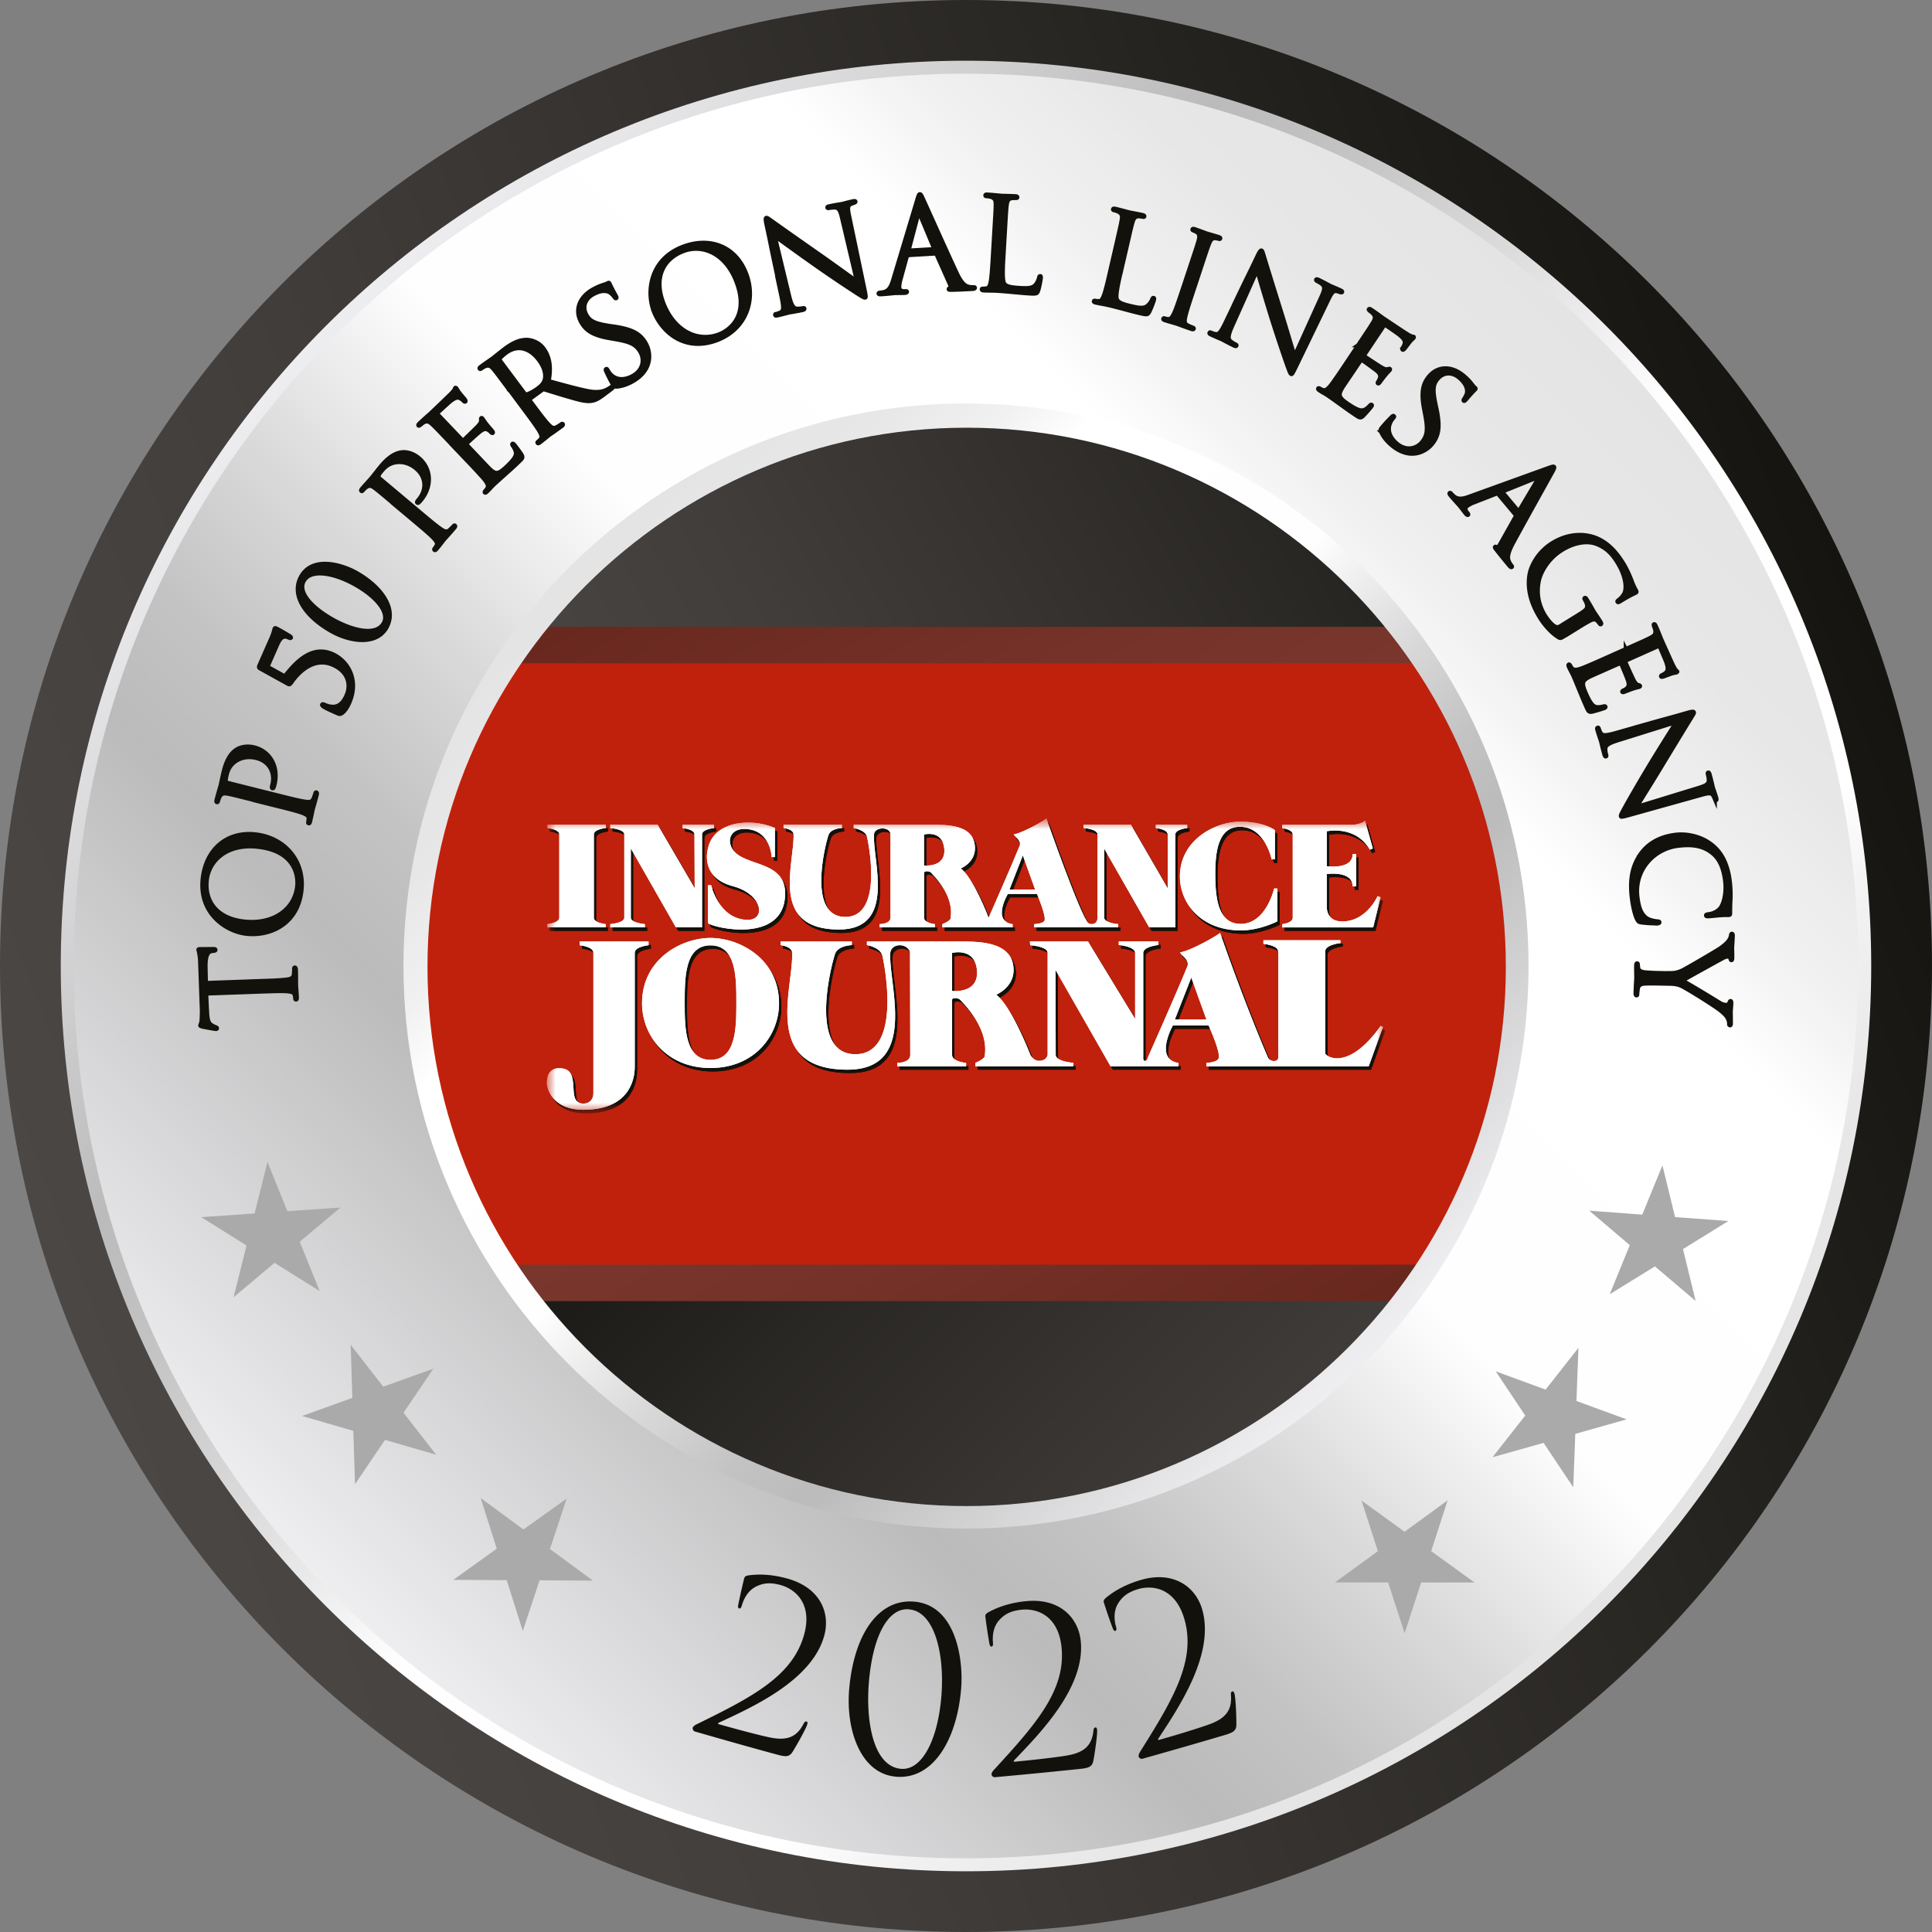 <svg width="120" height="120" fill="none" xmlns="http://www.w3.org/2000/svg" viewBox="0 0 120 120"><rect x="0" y="0" width="120" height="120" fill="#808080" stroke="none"/><g clip-path="url(#a)"><path d="M120 60c0 33.137-26.863 60-60 60S0 93.137 0 60 26.863 0 60 0s60 26.863 60 60Z" fill="url(#b)"/><path d="M102.343 60c0 23.386-18.957 42.343-42.343 42.343-23.386 0-42.343-18.957-42.343-42.343 0-23.386 18.957-42.343 42.343-42.343 23.386 0 42.343 18.957 42.343 42.343Z" fill="url(#c)"/><path d="M60 3.771C28.947 3.771 3.775 28.947 3.775 60S28.947 116.229 60 116.229 116.225 91.056 116.225 60 91.053 3.771 60 3.771Zm-.75 102.114c-25.177 0-45.584-20.41-45.584-45.587 0-25.176 20.407-45.583 45.583-45.583s45.583 20.41 45.583 45.583-20.407 45.587-45.583 45.587Z" fill="url(#d)"/><path opacity=".6" d="M95.078 78.549h-70.16V98.76h70.16V78.549Z" fill="url(#e)"/><path d="M95.078 80.815h-70.16v20.211h70.16V80.815Z" fill="url(#f)"/><path opacity=".6" d="M95.078 20.99h-70.16V41.2h70.16V20.99Z" fill="url(#g)"/><path d="M95.078 18.723h-70.16v20.212h70.16V18.723Z" fill="url(#h)"/><path d="M59.304 15.627c-24.7 0-44.719 20.023-44.719 44.72 0 24.695 20.02 44.722 44.719 44.722 24.7 0 44.719-20.023 44.719-44.723S84 15.627 59.304 15.627Zm.737 77.918c-18.466 0-33.49-15.024-33.49-33.49s15.024-33.49 33.49-33.49 33.49 15.024 33.49 33.49-15.024 33.49-33.49 33.49Z" fill="url(#i)"/><path d="M60 4.577C29.438 4.577 4.577 29.441 4.577 60S29.441 115.423 60 115.423 115.423 90.563 115.423 60c0-30.562-24.86-55.423-55.423-55.423Zm0 90.364C40.704 94.94 25.06 79.296 25.06 60c0-19.296 15.644-34.94 34.94-34.94S94.94 40.703 94.94 60 79.297 94.94 60 94.94Z" fill="url(#j)"/><path d="m19.851 80.187-2.8-1.752-2.541 2.136.802-3.212-2.811-1.759 3.312-.23.802-3.202 1.234 3.058 3.295-.223-2.527 2.123 1.238 3.061h-.004ZM27.09 90.353l-3.176-.919-1.862 2.75-.106-3.312-3.185-.922 3.123-1.125-.102-3.298 2.023 2.602 3.11-1.114-1.852 2.732 2.026 2.606ZM36.82 98.174l-3.306-.02-1.042 3.15-1.001-3.158-3.316-.02 2.699-1.934-.998-3.147 2.654 1.954 2.688-1.92-1.04 3.134 2.661 1.957v.004ZM89.91 93.199l-1.017 3.144 2.688 1.947h-3.312l-1.026 3.155-1.025-3.158h-3.301l2.664-1.94-1.015-3.145 2.674 1.937 2.67-1.944v.004ZM98.04 83.715l-.124 3.302 3.117 1.142-3.189.901-.126 3.316-1.845-2.757-3.175.895 2.037-2.592-1.835-2.746 3.1 1.135 2.04-2.596ZM103.258 72.387l.785 3.21 3.309.243-2.818 1.742.785 3.223-2.53-2.147-2.808 1.732 1.248-3.052-2.517-2.14 3.291.244 1.252-3.055h.003Z" fill="#AAA"/><path d="M43.166 107.547a.204.204 0 0 1-.137-.24c.03-.106.198-.192.332-.253 3.35-1.646 5.866-2.942 6.583-5.52.535-1.92-.545-2.829-1.444-3.08-.644-.177-1.09-.143-1.58.11-.408.22-.7.645-.847 1.17-.034.12-.096.188-.165.171-.054-.014-.078-.079-.058-.206.02-.123.264-1.258.377-1.673.024-.079.048-.116.189-.164.559-.09 1.406-.117 2.496.188 2.03.563 2.678 2.133 2.28 3.556-.772 2.78-4.47 4.429-6.532 5.389-.082.035-.065.083 0 .103l.981.271c.23.065 1.817.49 2.314.573 1.008.178 1.55-.107 1.944-.851.069-.14.124-.181.203-.161.068.017.058.103.034.185-.072.254-.641 1.269-.902 1.687-.209.333-.425.329-.987.175-2.784-.758-4.55-1.279-5.088-1.43h.007ZM55.65 110.352c-2.209-.185-3.114-2.918-2.908-5.403.28-3.364 1.772-5.658 4.035-5.469 2.599.216 3.072 3.586 2.921 5.407-.267 3.195-1.745 5.66-4.049 5.468v-.003Zm.808-10.395c-1.32-.11-2.252 1.7-2.489 4.522-.202 2.431.264 5.239 1.999 5.386 1.279.106 2.27-1.742 2.5-4.478.219-2.64-.412-5.293-2.01-5.427v-.003ZM61.8 110.386a.199.199 0 0 1-.213-.175c-.01-.109.113-.25.216-.356 2.524-2.75 4.4-4.869 4.132-7.533-.199-1.981-1.536-2.437-2.465-2.341-.666.068-1.067.26-1.43.675-.302.353-.418.854-.364 1.395.014.124-.02.213-.089.22-.055.007-.103-.045-.13-.168a30.715 30.715 0 0 1-.254-1.697c-.007-.083 0-.127.117-.223.49-.288 1.269-.617 2.393-.73 2.095-.213 3.268 1.014 3.415 2.485.288 2.87-2.558 5.75-4.132 7.392-.065.062-.03.103.038.093l1.012-.103c.236-.024 1.872-.202 2.365-.309 1.001-.198 1.406-.661 1.502-1.494.014-.155.048-.216.13-.223.069-.007.093.075.1.157.027.264-.137 1.416-.23 1.9-.072.384-.274.463-.857.521-2.87.302-4.704.459-5.256.514ZM70.968 109.238a.203.203 0 0 1-.243-.134c-.031-.106.068-.267.147-.391 1.982-3.161 3.439-5.592 2.688-8.16-.559-1.913-1.954-2.115-2.85-1.855-.64.189-1 .453-1.281.926-.234.401-.258.915-.103 1.44.034.12.017.213-.048.233-.055.014-.11-.027-.158-.144a32.847 32.847 0 0 1-.559-1.622c-.024-.078-.02-.123.076-.24.428-.37 1.134-.84 2.218-1.155 2.02-.59 3.398.405 3.812 1.82.81 2.771-1.467 6.121-2.715 8.023-.051.072-.014.107.055.086l.977-.284c.226-.066 1.803-.542 2.27-.734.95-.377 1.261-.905 1.203-1.745-.017-.155.007-.22.09-.244.068-.02.102.059.126.137.076.254.124 1.416.12 1.91 0 .394-.185.504-.747.669-2.767.819-4.54 1.309-5.078 1.464Z" fill="#13110C"/><path d="M16.121 60.936c.758-.027 1.378-.051 1.708-.1.226-.03.397-.085.421-.322.01-.11.02-.284.017-.356 0-.048.021-.065.045-.065.041 0 .065.037.069.123.017.432.01.93.01.97 0 .041.044.535.051.772 0 .086-.01.127-.058.127-.024 0-.048-.014-.048-.062a.951.951 0 0 0-.041-.237c-.038-.157-.213-.188-.442-.212-.333-.028-.954-.004-1.711.02l-3.333.12c.02.388.034.779.058 1.166.024.487.09.675.282.795.137.083.192.103.25.124.065.02.079.044.082.075 0 .024-.02.041-.068.041-.08 0-.762-.13-.827-.143-.048-.014-.15-.042-.15-.072 0-.055.075-.138.082-.35.017-.23.02-.528.017-.624l-.106-2.956a3.397 3.397 0 0 0-.059-.559c-.02-.116-.044-.188-.048-.219 0-.041.045-.041.093-.041.236-.007.782-.004.867-.007.072 0 .103.02.103.051 0 .042-.02.055-.13.069-.031 0-.055.01-.086.01-.236.031-.411.227-.398.984.004.333.018.662.021.995l3.333-.12-.004.003ZM15.326 58.005c-1.272-.134-2.97-1.252-2.74-3.415.185-1.766 1.44-2.966 3.268-2.77 1.755.184 3.075 1.577 2.876 3.47-.226 2.149-1.992 2.865-3.404 2.715Zm.668-5.41c-1.882-.2-3.014.84-3.147 2.077-.137 1.31.62 2.383 2.338 2.565 1.827.191 3.12-.782 3.271-2.191.075-.707-.178-2.208-2.462-2.448v-.004ZM15.802 49.7c-1.193-.298-1.409-.353-1.656-.397-.264-.051-.4-.02-.518.22a1.48 1.48 0 0 0-.089.253c-.006.03-.03.058-.061.051-.045-.01-.052-.054-.031-.137.086-.343.223-.798.24-.857.041-.168.13-.617.22-.97.24-.957.647-1.22.791-1.313.202-.127.6-.257 1.097-.13.995.25 1.53 1.227 1.259 2.314-.01.038-.031.123-.048.157-.01.038-.038.08-.076.073-.061-.014-.058-.062-.017-.223.185-.741-.175-1.45-.977-1.653-.192-.048-.71-.154-1.224.148-.514.301-.6.774-.645.953-.03.13-.051.264-.037.339.003.052.055.079.13.1l3.144.788c.734.185 1.34.336 1.67.377.226.035.408.028.497-.192.041-.103.1-.267.116-.336.01-.044.038-.055.062-.048.038.01.052.055.031.137-.106.422-.25.899-.257.936-.007.024-.103.511-.161.74-.02.087-.045.12-.093.107-.024-.007-.041-.027-.03-.072.016-.068.023-.164.027-.236.006-.162-.151-.24-.367-.33-.312-.12-.916-.27-1.65-.452l-1.347-.336v-.01ZM16.618 41.414l1.067.59c.702-.889 1.686-1.948 2.969-1.379.932.412 1.68 1.588 1.035 3.045-.096.216-.243.47-.422.607-.12.092-.192.078-.264.048-.246-.11-.682-.292-.898-.429-.065-.045-.113-.093-.1-.123.021-.045.062-.042.148-.004.772.34 1.135-.051 1.368-.58.268-.606.158-1.446-.84-1.888-1.162-.515-2.115.418-2.561 1.059-.093.13-.137.171-.213.13l-1.765-.977c-.069-.038-.069-.1-.035-.178l.748-1.697c.089-.203.13-.34.154-.432.031-.09.034-.14.045-.161.013-.028.037-.045.096-.018.065.028.373.192.867.494.034.024.065.065.055.093-.014.027-.062.024-.113 0-.274-.12-.49-.14-.74.432l-.6 1.364v.004ZM24 38.993c-.627 1.087-2.242.888-3.466.182-1.653-.953-2.465-2.27-1.824-3.384.737-1.276 2.575-.706 3.47-.189 1.57.909 2.475 2.256 1.82 3.391Zm-5.122-2.921c-.374.648.325 1.563 1.71 2.366 1.194.689 2.743 1.128 3.237.277.364-.627-.343-1.58-1.687-2.358-1.296-.751-2.808-1.067-3.26-.282v-.003ZM24.59 31.402c-.943-.792-1.111-.932-1.314-1.083-.215-.161-.353-.192-.562-.031a1.689 1.689 0 0 0-.192.192c-.02.024-.051.038-.075.017-.038-.03-.024-.072.03-.137.23-.27.553-.617.59-.665.113-.134.388-.497.621-.775.634-.754 1.114-.813 1.286-.833.24-.028.651.034 1.045.363.786.659.837 1.773.117 2.63a.932.932 0 0 1-.113.12c-.024.03-.069.055-.1.03-.048-.04-.024-.081.083-.208.493-.587.48-1.379-.155-1.913-.15-.127-.569-.45-1.165-.402-.593.045-.881.436-.998.573a.957.957 0 0 0-.182.291c-.017.048.014.093.076.144l2.482 2.085c.58.487 1.056.888 1.334 1.07.192.13.353.205.531.044a4.43 4.43 0 0 0 .254-.25c.03-.038.058-.034.075-.017.031.024.024.072-.034.137-.278.333-.617.696-.641.727-.014.017-.316.415-.47.593-.055.065-.093.086-.13.055-.017-.014-.028-.041.003-.079.045-.055.096-.137.127-.202.079-.14-.03-.281-.185-.453-.23-.243-.706-.644-1.286-1.131l-1.063-.892h.01ZM28.025 27.573c-.85-.892-1.001-1.05-1.186-1.221-.196-.182-.33-.23-.556-.093-.051.028-.123.096-.181.141-.045.03-.086.058-.107.038-.034-.035-.013-.072.048-.134.13-.123.285-.27.662-.597a146.22 146.22 0 0 0 1.303-1.251c.12-.127.213-.237.23-.285.017-.051.024-.065.04-.082.018-.017.045 0 .073.031.038.041.068.14.209.312.075.093.175.206.305.363.048.062.069.12.048.141-.034.034-.072.014-.116-.03a.797.797 0 0 0-.21-.162c-.164-.093-.339-.034-.613.182-.107.082-.738.668-.8.727-.023.02-.016.051.021.089l1.502 1.577c.038.041.062.051.09.024.075-.072.774-.74.898-.878.143-.158.202-.247.192-.37-.004-.062-.01-.1.013-.124.017-.017.038-.017.072.018.035.034.096.157.26.363.152.192.278.326.347.411.048.062.065.103.041.124-.034.034-.082-.007-.127-.052a.688.688 0 0 0-.175-.137c-.106-.065-.25-.079-.476.096-.172.13-.748.659-.844.751-.027.028-.023.055 0 .079l.48.504c.186.195.81.86.93.977.233.223.387.316.586.237.134-.052.302-.189.521-.401.172-.165.353-.35.466-.542.127-.23.076-.412-.113-.7-.048-.072-.058-.106-.03-.133.034-.035.078.013.116.051.044.045.367.477.453.624.102.185.054.23-.169.442-.421.405-.62.573-.85.779-.233.212-.507.452-.73.661-.137.13-.254.285-.408.422-.062.058-.103.076-.134.041-.017-.017 0-.055.031-.092.052-.062.086-.093.113-.144.093-.144.09-.295-.305-.734a47.1 47.1 0 0 0-.963-1.032l-.957-1.005v-.006ZM31.677 24.281c-.738-.987-.868-1.162-1.032-1.358-.172-.205-.299-.267-.542-.157-.058.024-.172.1-.23.14-.024.02-.058.024-.079 0-.027-.037-.007-.075.065-.127.285-.212.696-.49.727-.514.069-.051.535-.428.73-.576.398-.298.85-.576 1.365-.586.244-.004.751.1 1.077.535.35.466.504 1.083.325 2.03 1.015.277 1.866.517 2.524.637.61.106.932-.027 1.11-.12.134-.072.224-.137.261-.164.031-.024.072-.024.086-.004.027.038 0 .079-.113.165l-.45.336c-.352.264-.534.35-.764.384-.38.058-.833-.086-1.546-.292-.525-.15-1.138-.35-1.389-.421-.044-.007-.072-.004-.11.024l-.785.569c-.03.024-.03.051-.006.082l.113.15c.452.608.826 1.108 1.056 1.348.157.168.298.281.507.165a2.8 2.8 0 0 0 .302-.189c.038-.027.065-.017.079 0 .024.031.007.076-.062.127-.346.26-.761.538-.792.562-.007.004-.39.323-.58.463-.068.052-.11.062-.137.024-.013-.02-.017-.048.021-.075.058-.041.123-.113.171-.168.107-.12.035-.281-.075-.484-.168-.288-.538-.788-.99-1.395l-.83-1.114-.007.003Zm.915.172c.024.03.055.048.1.04.137-.013.459-.184.74-.394.15-.113.315-.264.384-.473.106-.315.017-.781-.343-1.261-.59-.789-1.361-.954-2.036-.45a2.37 2.37 0 0 0-.395.354.098.098 0 0 0 .007.113l1.543 2.067v.004ZM38.277 24.014c-.124.007-.144-.017-.25-.203-.196-.342-.323-.634-.378-.747-.034-.079-.041-.12-.007-.14.041-.025.059-.007.093.047.034.062.089.158.164.244.391.449.954.384 1.413.123.658-.373.713-1.028.463-1.467-.268-.473-.624-.634-1.488-.789l-.453-.079c-1.066-.185-1.47-.517-1.735-.984-.414-.733-.15-1.546.72-2.04.268-.15.484-.236.676-.294.147-.048.206-.072.26-.103.055-.031.076-.024.096.01.021.034.12.278.384.744.062.11.076.165.042.185-.042.024-.069-.007-.107-.058a1.351 1.351 0 0 0-.284-.292c-.086-.051-.432-.236-1.063.124-.473.267-.676.775-.391 1.275.223.391.542.539 1.491.68l.278.04c1.173.179 1.605.494 1.917 1.043.16.28.346.864.061 1.47-.178.374-.5.666-.87.878-.323.182-.666.316-1.026.336l-.006-.003ZM40.615 19.361c-.473-1.186-.278-3.209 1.742-4.015 1.649-.658 3.291-.11 3.973 1.598.655 1.639.038 3.456-1.728 4.162-2.005.8-3.463-.425-3.99-1.745h.003Zm5.095-1.93c-.703-1.759-2.147-2.277-3.305-1.814-1.224.487-1.818 1.66-1.176 3.264.682 1.708 2.142 2.397 3.462 1.869.659-.264 1.869-1.187 1.019-3.32ZM48.291 17.215c-.593-2.784-.363-1.786-.689-3.281-.065-.302-.058-.391 0-.405.062-.014.23.13.323.189.144.106 1.556 1.104 3.017 2.125.936.655 1.978 1.42 2.28 1.619l-.92-3.902c-.112-.5-.205-.658-.455-.669-.144 0-.271.018-.34.031-.085.017-.113 0-.12-.03-.01-.049.052-.07.141-.086.346-.076.723-.13.806-.148.085-.017.336-.096.651-.16.086-.018.14-.021.151.023.007.031-.02.052-.072.072-.058.02-.106.038-.195.072-.206.093-.237.22-.124.751l.943 4.509c.11.507.1.552.048.562-.062.014-.171-.052-.669-.374a85.989 85.989 0 0 1-2.458-1.663c-1.1-.775-2.177-1.56-2.486-1.786l.885 3.675c.15.628.27.813.49.83.155.007.326-.02.395-.034.037-.007.065 0 .072.034.01.045-.035.072-.127.093-.44.092-.755.137-.823.15-.069.014-.388.107-.734.182-.079.017-.127.017-.137-.034-.007-.03.014-.051.051-.058a1.18 1.18 0 0 0 .306-.113c.181-.096.171-.326.024-1.029l-.244-1.142.01-.003ZM56.407 15.85c-.038 0-.062.028-.076.069l-.39 1.42c-.059.202-.09.39-.08.534.011.158.165.22.299.213.024 0 .048 0 .072-.004.079-.003.103.01.106.041 0 .048-.068.069-.137.072-.188.01-.504.007-.593.01-.09.004-.518.056-.888.076-.103.007-.15-.007-.154-.055 0-.03.037-.048.106-.055a.964.964 0 0 0 .189-.027c.36-.069.5-.377.617-.778l1.501-4.992c.08-.264.107-.316.155-.316s.082.035.188.275c.137.291 1.56 3.47 2.109 4.638.322.683.559.796.727.834.12.03.246.034.308.03.048 0 .086 0 .09.042 0 .048-.07.068-.155.072-.117.006-.693.04-1.238.054-.15 0-.236.007-.24-.04 0-.032.021-.049.052-.059.044-.017.089-.093.034-.216l-.843-1.893c-.017-.03-.035-.044-.072-.044l-1.694.1h.007Zm1.574-.377c.037 0 .037-.027.027-.058l-.87-2.081c-.049-.117-.087-.113-.117.007l-.57 2.163c-.013.041 0 .055.028.055l1.502-.086ZM62.335 15.833c-.069 1.159-.065 1.663.068 1.814.12.134.32.199.933.236.418.024.764.038.967-.178.11-.12.199-.312.233-.46.01-.061.03-.099.075-.099.038 0 .045.035.041.12-.006.086-.089.556-.164.782-.065.178-.093.21-.508.185-.675-.041-1.343-.127-2.108-.171-.243-.014-.48-.004-.772-.02-.085-.004-.123-.025-.123-.073 0-.024.017-.048.065-.044.072.003.165-.007.237-.018.157-.02.209-.192.253-.418.059-.329.097-.95.141-1.707l.082-1.385c.072-1.228.086-1.447.086-1.701 0-.267-.055-.398-.312-.47a1.319 1.319 0 0 0-.267-.037c-.031 0-.062-.021-.062-.052 0-.048.044-.062.13-.055.353.02.85.072.888.076.041 0 .617.013.85.027.086.004.124.024.124.072 0 .031-.034.045-.065.045-.055 0-.165 0-.26.007-.23.027-.302.157-.333.432-.031.25-.045.47-.117 1.7l-.082 1.402v-.01ZM69.63 16.83c-.26 1.129-.342 1.63-.236 1.8.096.152.281.251.881.388.408.093.748.165.984-.017.127-.1.25-.274.305-.415.021-.058.045-.096.093-.082.038.01.038.041.02.127a4.92 4.92 0 0 1-.29.74c-.097.165-.124.189-.532.096-.662-.15-1.303-.35-2.047-.52-.237-.056-.473-.086-.758-.152-.085-.02-.12-.044-.11-.089.007-.024.028-.04.073-.03.068.017.164.02.236.023.161.004.237-.154.319-.37.113-.315.254-.922.422-1.66l.312-1.35c.274-1.2.325-1.413.366-1.663.045-.264.01-.401-.23-.514a1.185 1.185 0 0 0-.256-.083c-.031-.006-.059-.03-.052-.061.01-.045.052-.052.137-.035.347.08.823.213.864.223.038.01.604.113.837.168.086.02.12.045.11.09-.007.03-.041.037-.072.03a1.464 1.464 0 0 0-.257-.034c-.234-.014-.323.103-.402.37-.072.244-.12.456-.397 1.656l-.316 1.368-.003-.003ZM73.927 16.546c.387-1.169.456-1.378.521-1.621.069-.261.038-.412-.117-.504a.975.975 0 0 0-.222-.107c-.031-.01-.055-.034-.045-.065.014-.044.058-.048.14-.02.247.082.714.26.748.27.038.014.518.148.74.22.083.027.117.055.1.1-.01.03-.045.034-.076.023-.05-.017-.099-.024-.195-.04-.216-.032-.315.078-.418.335-.093.233-.165.446-.549 1.612l-.435 1.316c-.237.72-.432 1.31-.5 1.639-.049.226-.059.405.157.507.1.052.25.117.298.13.069.021.082.052.076.076-.014.038-.052.052-.134.024-.412-.137-.885-.319-.922-.329-.038-.014-.518-.147-.74-.22-.083-.027-.117-.054-.1-.099.006-.02.03-.041.096-.017.044.014.13.034.202.041.161.02.26-.137.363-.346.141-.302.336-.895.576-1.612l.436-1.316v.003ZM76.656 18.898c1.23-2.568.802-1.635 1.457-3.017.134-.278.192-.346.25-.319.059.028.103.24.141.347.048.171.559 1.824 1.09 3.52.343 1.091.7 2.332.816 2.675l1.653-3.648c.216-.466.24-.645.048-.81a1.73 1.73 0 0 0-.288-.18c-.079-.039-.09-.07-.076-.097.021-.041.083-.024.168.017.32.155.652.34.73.377.08.038.323.13.614.268.08.038.124.068.103.11-.013.027-.048.027-.103.013a5.411 5.411 0 0 0-.198-.061c-.22-.052-.32.03-.556.52L80.5 22.76c-.226.47-.257.497-.305.473-.058-.027-.103-.147-.301-.703a99.153 99.153 0 0 1-.933-2.815 189.086 189.086 0 0 1-.878-2.931l-1.54 3.449c-.263.59-.284.81-.116.957.117.099.271.181.336.212.035.017.052.041.038.069-.02.04-.069.037-.154-.004-.405-.195-.68-.353-.744-.384-.065-.03-.374-.154-.693-.305-.072-.034-.11-.062-.086-.113.014-.027.042-.03.08-.014.058.028.188.083.311.096.203.035.336-.154.645-.802l.504-1.053-.007.007ZM84.35 21.442c.685-1.021.805-1.207.936-1.426.137-.233.154-.37-.031-.562-.038-.045-.124-.1-.178-.148-.042-.037-.076-.068-.059-.096.028-.037.069-.03.14.017.152.1.33.22.728.515.044.03 1.35.905 1.505.997.147.09.274.155.329.162.055.006.069.01.09.02.02.014.01.045-.015.076-.03.044-.123.099-.257.274-.072.092-.16.212-.291.377-.052.062-.1.093-.127.075-.038-.027-.03-.068.003-.12a.807.807 0 0 0 .114-.236c.054-.182-.038-.34-.309-.559-.103-.09-.813-.573-.885-.62-.027-.018-.051-.007-.082.037l-1.21 1.81c-.031.045-.038.069-.004.093.086.058.892.597 1.053.686.185.106.285.144.401.11.058-.018.096-.031.124-.014.02.013.023.034 0 .075-.028.038-.134.13-.299.333-.154.188-.257.34-.325.428-.052.062-.086.086-.114.069-.04-.028-.01-.082.024-.137a.614.614 0 0 0 .096-.203c.042-.116.024-.26-.195-.445a23.768 23.768 0 0 0-.915-.662c-.031-.02-.059-.01-.076.014l-.387.576c-.148.223-.665.977-.751 1.12-.168.279-.223.45-.103.625.082.12.247.254.504.422.195.13.418.27.63.336.254.075.42-.014.66-.261.06-.062.092-.082.123-.058.04.027.003.079-.028.123a8.276 8.276 0 0 1-.51.58c-.162.14-.213.102-.467-.066-.487-.325-.693-.483-.943-.661-.257-.182-.548-.398-.806-.57-.157-.106-.332-.185-.497-.305-.072-.048-.096-.082-.068-.123.013-.02.055-.01.1.01.068.038.109.065.164.083.16.058.305.024.648-.46.178-.25.408-.58.798-1.166l.772-1.152-.01.007ZM85.77 26.815c-.049-.113-.035-.144.102-.305.254-.302.48-.525.57-.614.06-.062.099-.082.13-.055.037.031.027.055-.014.103-.045.055-.117.14-.168.24-.285.525-.028 1.029.377 1.368.58.487 1.214.309 1.54-.079.349-.418.376-.806.219-1.67l-.086-.452c-.199-1.063-.03-1.56.315-1.972.542-.648 1.396-.682 2.164-.037.236.199.39.37.51.531.097.12.138.168.186.21.048.04.051.061.024.092-.024.03-.216.209-.563.62-.082.096-.13.13-.157.103-.034-.03-.017-.065.017-.12.055-.079.158-.27.175-.367.02-.096.068-.486-.487-.953-.418-.35-.96-.363-1.33.08-.288.342-.316.692-.114 1.635l.059.274c.24 1.159.096 1.676-.309 2.16-.209.247-.689.627-1.354.572-.411-.037-.799-.236-1.125-.51-.284-.237-.528-.515-.672-.844l-.01-.01ZM93.055 30.682c-.024-.03-.058-.034-.1-.02l-1.374.535a1.75 1.75 0 0 0-.477.253c-.12.103-.079.26.007.364l.044.055c.052.061.055.089.031.11-.038.03-.092-.014-.14-.07-.12-.143-.306-.4-.364-.469-.055-.065-.353-.384-.59-.669-.065-.078-.085-.123-.047-.154.024-.02.061 0 .106.055.034.041.086.093.133.134.271.247.6.178.995.03l4.903-1.772c.26-.093.315-.1.346-.065.03.038.02.086-.106.315-.155.285-1.855 3.323-2.465 4.46-.357.67-.306.927-.237 1.084.045.117.12.22.161.268.031.038.052.072.02.096-.037.03-.092-.014-.15-.08a38.99 38.99 0 0 1-.782-.96c-.089-.12-.147-.184-.11-.215.024-.02.052-.014.08.007.04.027.126.017.191-.1l1.015-1.806c.014-.031.017-.055-.01-.086l-1.087-1.3h.007Zm1.241 1.04c.024.03.044.013.062-.011l1.152-1.94c.065-.107.04-.138-.076-.09l-2.077.837c-.042.014-.042.034-.028.055l.967 1.155v-.007ZM97.241 39.463c-.302.188-.319.188-.415.137-.493-.288-.943-.847-1.183-1.234-.315-.511-.84-1.502-.651-2.65.103-.628.58-1.465 1.416-1.982 1.073-.665 2.153-.61 2.9-.247.751.37 1.207 1.005 1.53 1.522.26.422.469.953.521 1.097.055.161.171.412.271.583.034.072.017.103-.011.117-.092.058-.312.127-.98.541-.106.066-.151.076-.178.028-.021-.034.013-.065.072-.11.089-.065.257-.216.356-.415.151-.325.103-1.045-.432-1.913-.26-.421-.614-.898-1.33-1.159-.549-.198-1.33-.096-2.116.391-.946.587-1.333 1.485-1.416 1.862-.188.85-.01 1.584.37 2.201.151.24.405.566.614.675.1.059.203.059.32-.01l1.138-.706c.541-.336.596-.415.503-.73a1.423 1.423 0 0 0-.12-.24c-.017-.028-.02-.062.007-.08.041-.023.076 0 .12.076.189.302.429.737.45.772.02.034.301.442.425.644.044.076.051.117.013.14-.027.018-.058 0-.072-.027-.027-.048-.061-.082-.123-.154-.144-.161-.291-.144-.535-.01-.223.12-.425.243-.706.418l-.751.466-.007-.003ZM100.978 40.31c1.125-.5 1.327-.59 1.55-.71.24-.123.329-.233.271-.494-.007-.058-.052-.15-.072-.22-.014-.054-.028-.099 0-.112.044-.02.075.01.11.089.075.164.161.36.342.823.024.051.662 1.484.744 1.645.079.155.151.278.192.312.042.035.055.045.066.066.01.02-.018.04-.052.058-.051.024-.158.017-.363.092-.11.042-.251.096-.446.165-.075.024-.137.027-.147 0-.021-.045.01-.072.068-.1a.858.858 0 0 0 .223-.14c.144-.123.147-.309.034-.638-.041-.13-.384-.915-.418-.997-.014-.028-.041-.035-.093-.01l-1.988.887c-.052.024-.069.038-.052.076.042.092.439.98.525 1.138.103.189.165.27.285.305.058.017.096.024.109.055.011.02 0 .041-.041.062-.044.02-.182.037-.428.123-.234.079-.398.151-.504.189-.076.024-.117.027-.131 0-.02-.045.035-.076.093-.103a.641.641 0 0 0 .188-.12c.096-.076.158-.21.069-.48-.065-.206-.37-.922-.425-1.046-.017-.034-.045-.041-.072-.027l-.634.28c-.244.11-1.084.477-1.231.55-.288.147-.429.26-.419.473.004.144.076.346.203.627.096.216.209.45.353.62.175.2.36.21.696.13.085-.02.12-.02.137.018.02.045-.038.069-.09.093a9.241 9.241 0 0 1-.74.219c-.209.034-.236-.024-.36-.305-.236-.532-.329-.778-.449-1.06-.12-.291-.254-.63-.38-.908-.08-.172-.182-.333-.261-.525-.034-.079-.038-.12.007-.14.02-.01.051.02.079.058.037.069.058.113.096.154.103.134.246.185.792-.04.284-.117.654-.275 1.296-.563l1.268-.566v-.003ZM101.585 45.175c2.74-.775 1.756-.48 3.226-.905.295-.083.384-.086.405-.024.017.061-.113.236-.168.336-.096.15-.998 1.625-1.92 3.15-.593.981-1.282 2.068-1.464 2.383l3.83-1.175c.49-.148.644-.247.637-.501a1.464 1.464 0 0 0-.054-.336c-.024-.082-.007-.113.024-.12.044-.014.072.045.096.137.096.343.178.713.198.796.024.082.117.325.206.637.024.083.031.137-.014.151-.03.01-.054-.017-.075-.069a3.447 3.447 0 0 0-.086-.188c-.106-.199-.233-.22-.757-.072l-4.437 1.238c-.501.14-.542.137-.559.085-.017-.061.041-.175.329-.692.052-.106.857-1.512 1.495-2.561a155.48 155.48 0 0 1 1.618-2.596l-3.606 1.128c-.618.192-.792.323-.796.545 0 .155.041.323.062.391.01.038 0 .065-.028.072-.044.014-.072-.027-.099-.12-.123-.432-.185-.744-.206-.809-.02-.069-.133-.38-.23-.723-.02-.076-.027-.124.028-.137.03-.01.051.01.062.047.017.062.065.196.133.299.107.175.336.15 1.029-.045l1.121-.319v-.003ZM101.887 53.057c.593-.84 1.464-1.128 2.208-1.214.524-.061 1.464.014 2.239.631.524.415.973 1.087 1.114 2.294.038.312.062.754.038 1.145-.021.305-.017.549-.021.844 0 .054-.031.075-.079.078-.061.007-.157-.006-.442.01-.261.014-.693.066-.809.07-.12.006-.168-.004-.172-.052-.006-.055.048-.069.158-.082.305-.035.614-.2.761-.422.203-.302.347-.93.268-1.618-.12-1.043-.484-1.492-.779-1.735-.613-.508-1.326-.563-2.125-.47-1.495.171-2.736 1.481-2.541 3.158.069.586.192 1.042.549 1.316.192.144.548.206.692.213.089.007.12.017.127.065.004.038-.048.062-.11.069a8.055 8.055 0 0 1-1.021-.059c-.155-.03-.172-.044-.251-.178-.161-.298-.284-.888-.342-1.389-.138-1.176.061-1.998.548-2.68l-.01.006ZM103.656 60.439c.425.01.6-.065.833-.165.127-.051 1.886-1.073 2.301-1.34.295-.192.497-.384.593-.525a.774.774 0 0 0 .134-.336c0-.038.017-.079.058-.079.031 0 .055.035.055.103 0 .151-.041.74-.041.778 0 .055.017.357.006.662 0 .086-.027.103-.058.103-.031 0-.038-.048-.068-.12-.031-.065-.076-.103-.141-.106a.688.688 0 0 0-.312.096c-.23.12-2.29 1.261-2.52 1.398.329.158 2.033 1.194 2.29 1.358.165.107.299.14.401.144.11 0 .199-.027.223-.12.024-.072.041-.116.083-.116.03 0 .044.048.044.127-.003.205-.034.456-.034.52 0 .049.01.618.007.765 0 .055-.017.103-.052.103-.041 0-.061-.041-.061-.103a.782.782 0 0 0-.103-.363c-.093-.161-.185-.247-.395-.425-.308-.268-2.139-1.41-2.475-1.56-.281-.124-.525-.13-.785-.134l-.679-.014c-.127 0-.456-.01-.789.007-.229.01-.404.079-.438.316-.018.11-.038.284-.038.353 0 .048-.024.061-.048.061-.041 0-.062-.04-.062-.126.01-.432.045-.93.045-.97 0-.042-.014-.536-.007-.772 0-.086.017-.127.065-.124.024 0 .048.018.045.066 0 .072.013.164.027.236.027.158.199.233.429.254.329.03.661.038.788.041l.679.014v-.007Z" fill="#13110C" stroke="#13110C" stroke-width=".25" stroke-miterlimit="10"/><mask id="k" style="mask-type:luminance" maskUnits="userSpaceOnUse" x="33" y="50" width="54" height="20"><path d="M86.43 50.527H33.57v18.936h52.86V50.527Z" fill="#fff"/></mask><g mask="url(#k)"><mask id="l" style="mask-type:luminance" maskUnits="userSpaceOnUse" x="33" y="50" width="54" height="20"><path d="M86.43 50.527H33.57v18.936h52.86V50.527Z" fill="#fff"/></mask><g mask="url(#l)"><path d="M79.485 57.435v-2.033h-.203s-.486 2.198-2.077 2.198c-1.348 0-1.56-1.454-1.578-2.935-.017-1.532.169-3.096 1.533-3.096 1.56 0 1.968 2.023 1.968 2.023h.202v-1.81s-.634-.532-2.166-.532c-1.533 0-3.734 1.132-3.734 3.401 0 1.67 1.306 3.354 3.788 3.354 1.19 0 2.27-.566 2.27-.566M34.145 57.816h3.62v-.202s-.736-.069-.736-.401v-5.164c0-.336.737-.401.737-.401v-.202h-3.62v.202s.736.069.736.401v5.164c0 .339-.737.4-.737.4v.203ZM38.05 57.816h2.147v-.202s-.871-.069-.871-.401v-4.3l2.8 4.903h1.623v-5.767c0-.332.737-.401.737-.401v-.202h-1.944v.202s.737.069.737.401l.014 3.34-2.301-3.943H38.05v.202s.871.065.871.401v5.164c0 .336-.87.4-.87.4v.203ZM85.433 57.816l.463-1.865-.185-.079s-.682 1.577-2.198 1.577c-1.063 0-.96-.98-.96-.98v-1.965s1.608-.233 1.608.768h.213v-2.013h-.213c0 .995-1.608.758-1.608.758v-2.17s1.776-.401 2.678 1.148l.182-.082-.487-1.721c-.281.257-.833.257-.833.257h-4.307v.202s.652.072.652.402v5.163c0 .333-.652.401-.652.401v.202h5.65l-.003-.003Z" fill="#13110C"/><path d="M49.433 52.039c-.01-.33-.62-.394-.62-.394v-.203h3.62v.203s-.692.02-.833.442c-.254.764-1.282 5.081 1.042 5.081 2.486 0 1.358-4.958 1.358-4.958-.082-.449-.83-.565-.83-.565v-.203h4.749c1.049 0 2.695-.03 2.78 1.375.059.964-.88 1.34-.88 1.34.784.584 1.73 3.062 1.73 3.062s1.451-3.288 1.91-4.426c.158-.332-.168-.5-.35-.747.628-.117 1.993-.926 2.027-.991 0 0 2.112 6.027 2.595 6.49.066.062.165.069.22.069.384 0 .363-.408.363-.408v-5.16c0-.34-.87-.401-.87-.401v-.203h2.941l2.287 3.947v-3.34c0-.332-.737-.401-.737-.401v-.202h1.947v.202s-.737.072-.737.401v5.767h-1.622l-2.8-4.9v4.3c.02.336.87.398.87.398v.202h-5.215v-.202s.573-.02.645-.223c.103-.316-.473-1.653-.473-1.653h-1.807s-1.015 1.694.295 1.88v.198h-4.361v-.202s.51-.2.51-.36c0-.161.316-1.283-1.224-2.846-.078-.082-.39-.127-.428.014v2.79c0 .337.672.402.672.402v.202h-3.422v-.202s.669 0 .672-.401v-5.164c0-.507-.998-.504-1.028.004-.093 1.584 1.43 5.897-2.174 5.897-4.351 0-2.76-4.097-2.818-5.911m15.003 3.428-.765-2.122-.83 2.122h1.595Zm-5.643-2.53c-.1-1.2-1.262-.888-1.262-.888v1.924s1.361.16 1.262-1.036Z" fill="#13110C"/><path d="M48.915 55.8c.066-2.366-2.99-1.622-3.404-3.137-.127-.47.161-1.039 1.066-.946 1.468.154 1.498 1.738 1.498 1.738h.203v-1.81c-1.577-.672-3.844-.378-4.16 1.296 0 0-.537 1.758 1.523 2.314 1.903.487 2.14 2.184.847 2.098-1.725-.113-2.17-2.153-2.17-2.153h-.203v2.349c.312.308 4.711 1.313 4.797-1.749M34.892 66.562c-.908 0-.768 1.032-.768 1.032s.158 1.553 2.267 1.553c2.691 0 3.181-1.697 3.181-2.667v-7.083c0-.391.858-.47.858-.47v-.233h-4.283v.233s.858.079.858.47v8.718c0 .395-.244.648-.614.648-1.214 0 .024-2.197-1.502-2.197" fill="#13110C"/><path d="M44.277 58.474c-1.797 0-4.255 1.296-4.255 4.06 0 1.988 1.508 4.018 4.255 4.018 2.746 0 4.254-2.03 4.254-4.018 0-2.764-2.458-4.06-4.254-4.06Zm0 7.57c-1.581 0-1.605-1.943-1.605-3.534 0-1.591.003-3.576 1.605-3.576 1.6 0 1.604 1.988 1.604 3.576 0 1.587-.024 3.535-1.604 3.535Z" fill="#13110C"/><path d="M85.906 63.933c-2.07 2.893-3.449 1.875-3.449 1.704V59.3c0-.405.943-.511.943-.511v-.175h-4.783v.226s.614.058.85.298a.425.425 0 0 1 .076.244v6.5s.017.254-.298.234c-.268-.018-.347-.216-.347-.216s-1.381-3.168-2.972-7.742c-.041.079-1.715 1.073-2.49 1.217.223.305.628.514.433.922-.566 1.4-2.363 5.448-2.363 5.448-.096.213-.1.36-.253.364-.13 0-.1-.254-.1-.254v-6.45c0-.404.943-.493.943-.493v-.22h-2.462v.22s1.015.086 1.015.494v4.097l-2.928-4.81h-3.607l.017.233s1.084.065 1.084.48v6.326s-.045.373-.538.373c-.34 0-.532-.356-.532-.356s-1.166-3.038-2.126-3.751c0 0 1.149-.463 1.077-1.642-.1-1.656-2.102-1.663-3.384-1.663H53.99v.223s.867.144.97.692c0 0 1.361 6.082-1.69 6.082-2.85 0-1.57-5.293-1.259-6.233.172-.517 1.04-.541 1.04-.541v-.223h-4.42v.223s.703.078.716.483c.072 2.229-1.902 7.251 3.436 7.251 4.423 0 2.544-5.293 2.657-7.237.034-.59.963-.68 1.22-.103l.007.096.014 6.332c0 .494-.806.494-.806.494v.213h4.276v-.213s-.871-.079-.871-.494v-3.421c0-.175.394-.117.49-.017 1.886 1.92 1.543 3.294 1.543 3.49 0 .195-.583.439-.583.439v.212h6.086v-.212s-1.077-.08-1.1-.487l-.014-5.29 3.421 5.99h4.214v-.21c-1.522-.23-.346-2.324-.346-2.324h2.222s.764 1.662.62 2.043c-.086.25-.758.281-.758.281v.213h10.08l.885-2.441-.127-.066-.007-.006Zm-26.63-2.167v-2.36s1.43-.38 1.55 1.088c.12 1.47-1.55 1.272-1.55 1.272Zm13.838 1.78 1.022-2.613.943 2.612h-1.965ZM79.485 57.435v-2.033h-.203s-.486 2.198-2.077 2.198c-1.348 0-1.56-1.454-1.578-2.935-.017-1.532.169-3.096 1.533-3.096 1.56 0 1.968 2.023 1.968 2.023h.202v-1.81s-.634-.532-2.166-.532c-1.533 0-3.734 1.132-3.734 3.401 0 1.67 1.306 3.354 3.788 3.354 1.19 0 2.27-.566 2.27-.566M34.145 57.816h3.62v-.202s-.736-.069-.736-.401v-5.164c0-.336.737-.401.737-.401v-.202h-3.62v.202s.736.069.736.401v5.164c0 .339-.737.4-.737.4v.203ZM38.05 57.816h2.147v-.202s-.871-.069-.871-.401v-4.3l2.8 4.903h1.623v-5.767c0-.332.737-.401.737-.401v-.202h-1.944v.202s.737.069.737.401l.014 3.34-2.301-3.943H38.05v.202s.871.065.871.401v5.164c0 .336-.87.4-.87.4v.203ZM85.433 57.816l.463-1.865-.185-.079s-.682 1.577-2.198 1.577c-1.063 0-.96-.98-.96-.98v-1.965s1.608-.233 1.608.768h.213v-2.013h-.213c0 .995-1.608.758-1.608.758v-2.17s1.776-.401 2.678 1.148l.182-.082-.487-1.721c-.281.257-.833.257-.833.257h-4.307v.202s.652.072.652.402v5.163c0 .333-.652.401-.652.401v.202h5.65l-.003-.003Z" fill="#13110C"/><path d="M49.433 52.039c-.01-.33-.62-.394-.62-.394v-.203h3.62v.203s-.692.02-.833.442c-.254.764-1.282 5.081 1.042 5.081 2.486 0 1.358-4.958 1.358-4.958-.082-.449-.83-.565-.83-.565v-.203h4.749c1.049 0 2.695-.03 2.78 1.375.059.964-.88 1.34-.88 1.34.784.584 1.73 3.062 1.73 3.062s1.451-3.288 1.91-4.426c.158-.332-.168-.5-.35-.747.628-.117 1.993-.926 2.027-.991 0 0 2.112 6.027 2.595 6.49.066.062.165.069.22.069.384 0 .363-.408.363-.408v-5.16c0-.34-.87-.401-.87-.401v-.203h2.941l2.287 3.947v-3.34c0-.332-.737-.401-.737-.401v-.202h1.947v.202s-.737.072-.737.401v5.767h-1.622l-2.8-4.9v4.3c.02.336.87.398.87.398v.202h-5.215v-.202s.573-.02.645-.223c.103-.316-.473-1.653-.473-1.653h-1.807s-1.015 1.694.295 1.88v.198h-4.361v-.202s.51-.2.51-.36c0-.161.316-1.283-1.224-2.846-.078-.082-.39-.127-.428.014v2.79c0 .337.672.402.672.402v.202h-3.422v-.202s.669 0 .672-.401v-5.164c0-.507-.998-.504-1.028.004-.093 1.584 1.43 5.897-2.174 5.897-4.351 0-2.76-4.097-2.818-5.911m15.003 3.428-.765-2.122-.83 2.122h1.595Zm-5.643-2.53c-.1-1.2-1.262-.888-1.262-.888v1.924s1.361.16 1.262-1.036Z" fill="#13110C"/><path d="M48.915 55.8c.066-2.366-2.99-1.622-3.404-3.137-.127-.47.161-1.039 1.066-.946 1.468.154 1.498 1.738 1.498 1.738h.203v-1.81c-1.577-.672-3.844-.378-4.16 1.296 0 0-.537 1.758 1.523 2.314 1.903.487 2.14 2.184.847 2.098-1.725-.113-2.17-2.153-2.17-2.153h-.203v2.349c.312.308 4.711 1.313 4.797-1.749M34.892 66.562c-.908 0-.768 1.032-.768 1.032s.158 1.553 2.267 1.553c2.691 0 3.181-1.697 3.181-2.667v-7.083c0-.391.858-.47.858-.47v-.233h-4.283v.233s.858.079.858.47v8.718c0 .395-.244.648-.614.648-1.214 0 .024-2.197-1.502-2.197" fill="#13110C"/><path d="M44.277 58.474c-1.797 0-4.255 1.296-4.255 4.06 0 1.988 1.508 4.018 4.255 4.018 2.746 0 4.254-2.03 4.254-4.018 0-2.764-2.458-4.06-4.254-4.06Zm0 7.57c-1.581 0-1.605-1.943-1.605-3.534 0-1.591.003-3.576 1.605-3.576 1.6 0 1.604 1.988 1.604 3.576 0 1.587-.024 3.535-1.604 3.535Z" fill="#13110C"/><path d="M85.906 63.933c-2.07 2.893-3.449 1.875-3.449 1.704V59.3c0-.405.943-.511.943-.511v-.175h-4.783v.226s.614.058.85.298a.425.425 0 0 1 .076.244v6.5s.017.254-.298.234c-.268-.018-.347-.216-.347-.216s-1.381-3.168-2.972-7.742c-.041.079-1.715 1.073-2.49 1.217.223.305.628.514.433.922-.566 1.4-2.363 5.448-2.363 5.448-.096.213-.1.36-.253.364-.13 0-.1-.254-.1-.254v-6.45c0-.404.943-.493.943-.493v-.22h-2.462v.22s1.015.086 1.015.494v4.097l-2.928-4.81h-3.607l.017.233s1.084.065 1.084.48v6.326s-.045.373-.538.373c-.34 0-.532-.356-.532-.356s-1.166-3.038-2.126-3.751c0 0 1.149-.463 1.077-1.642-.1-1.656-2.102-1.663-3.384-1.663H53.99v.223s.867.144.97.692c0 0 1.361 6.082-1.69 6.082-2.85 0-1.57-5.293-1.259-6.233.172-.517 1.04-.541 1.04-.541v-.223h-4.42v.223s.703.078.716.483c.072 2.229-1.902 7.251 3.436 7.251 4.423 0 2.544-5.293 2.657-7.237.034-.59.963-.68 1.22-.103l.007.096.014 6.332c0 .494-.806.494-.806.494v.213h4.276v-.213s-.871-.079-.871-.494v-3.421c0-.175.394-.117.49-.017 1.886 1.92 1.543 3.294 1.543 3.49 0 .195-.583.439-.583.439v.212h6.086v-.212s-1.077-.08-1.1-.487l-.014-5.29 3.421 5.99h4.214v-.21c-1.522-.23-.346-2.324-.346-2.324h2.222s.764 1.662.62 2.043c-.086.25-.758.281-.758.281v.213h10.08l.885-2.441-.127-.066-.007-.006Zm-26.63-2.167v-2.36s1.43-.38 1.55 1.088c.12 1.47-1.55 1.272-1.55 1.272Zm13.838 1.78 1.022-2.613.943 2.612h-1.965Z" fill="#13110C"/><path d="M79.34 57.22v-2.034h-.202s-.487 2.198-2.077 2.198c-1.348 0-1.56-1.454-1.578-2.935-.017-1.532.168-3.096 1.533-3.096 1.56 0 1.968 2.023 1.968 2.023h.202v-1.81s-.634-.532-2.167-.532c-1.532 0-3.733 1.132-3.733 3.401 0 1.67 1.306 3.354 3.788 3.354 1.19 0 2.27-.566 2.27-.566M34.001 57.6h3.62v-.202s-.736-.069-.736-.401v-5.164c0-.336.737-.401.737-.401v-.202h-3.62v.202s.736.069.736.401v5.164c0 .339-.737.4-.737.4v.203ZM37.906 57.6h2.147v-.202s-.871-.069-.871-.401v-4.3l2.8 4.903h1.623v-5.767c0-.332.737-.401.737-.401v-.202h-1.944v.202s.737.069.737.401l.014 3.34-2.301-3.943h-2.942v.202s.871.065.871.401v5.164c0 .336-.87.4-.87.4v.203ZM85.29 57.6l.462-1.865-.185-.079s-.682 1.577-2.198 1.577c-1.063 0-.96-.98-.96-.98v-1.965s1.608-.233 1.608.768h.213v-2.013h-.213c0 .995-1.608.758-1.608.758v-2.17s1.776-.401 2.678 1.148l.182-.082-.487-1.721c-.281.257-.833.257-.833.257h-4.307v.202s.652.072.652.402V57c0 .333-.652.401-.652.401v.202h5.65l-.003-.003Z" fill="#fff"/><path d="M49.29 51.823c-.011-.33-.621-.394-.621-.394v-.203h3.62v.203s-.692.02-.833.442c-.254.764-1.282 5.081 1.042 5.081 2.486 0 1.358-4.958 1.358-4.958-.082-.449-.83-.565-.83-.565v-.203h4.749c1.049 0 2.695-.03 2.78 1.375.059.964-.88 1.34-.88 1.34.784.584 1.73 3.062 1.73 3.062s1.451-3.288 1.91-4.426c.158-.332-.168-.5-.35-.747.628-.117 1.993-.926 2.027-.991 0 0 2.112 6.027 2.595 6.49.066.062.165.069.22.069.384 0 .363-.408.363-.408v-5.16c0-.34-.87-.401-.87-.401v-.203h2.941l2.287 3.947v-3.34c0-.332-.737-.401-.737-.401v-.202h1.947v.202s-.737.072-.737.401V57.6H71.38l-2.8-4.9V57c.02.336.87.398.87.398v.202h-5.215v-.202s.573-.02.645-.223c.103-.316-.473-1.653-.473-1.653h-1.807s-1.015 1.694.295 1.88v.198h-4.361v-.202s.51-.2.51-.36c0-.161.316-1.283-1.224-2.846-.078-.082-.39-.127-.428.014v2.79c0 .337.672.402.672.402v.202H54.64v-.202s.669 0 .672-.401v-5.164c0-.507-.998-.504-1.028.004-.093 1.584 1.43 5.897-2.174 5.897-4.351 0-2.76-4.097-2.818-5.911m15.003 3.428-.765-2.122-.83 2.122h1.595Zm-5.643-2.53c-.1-1.2-1.262-.888-1.262-.888v1.924s1.361.16 1.262-1.036Z" fill="#fff"/><path d="M48.768 55.58c.065-2.365-2.99-1.621-3.405-3.137-.126-.47.162-1.038 1.067-.946 1.467.154 1.498 1.738 1.498 1.738h.202v-1.81c-1.577-.672-3.843-.377-4.159 1.296 0 0-.538 1.762 1.523 2.314 1.903.487 2.14 2.184.847 2.099-1.725-.113-2.17-2.153-2.17-2.153h-.203v2.348c.312.309 4.71 1.313 4.797-1.748M34.745 66.346c-.908 0-.768 1.032-.768 1.032s.158 1.553 2.266 1.553c2.692 0 3.182-1.697 3.182-2.667v-7.083c0-.391.857-.47.857-.47v-.233H36v.233s.857.079.857.47v8.718c0 .395-.243.648-.614.648-1.213 0 .024-2.197-1.501-2.197" fill="#fff"/><path d="M44.133 58.258c-1.797 0-4.255 1.296-4.255 4.06 0 1.988 1.508 4.018 4.255 4.018 2.746 0 4.255-2.03 4.255-4.018 0-2.764-2.459-4.06-4.255-4.06Zm0 7.57c-1.581 0-1.605-1.943-1.605-3.534 0-1.591.004-3.576 1.605-3.576 1.6 0 1.604 1.988 1.604 3.576 0 1.587-.024 3.535-1.604 3.535Z" fill="#fff"/><path d="M85.762 63.717c-2.07 2.893-3.449 1.875-3.449 1.704v-6.336c0-.405.943-.511.943-.511v-.175h-4.783v.226s.614.058.85.298a.425.425 0 0 1 .076.244v6.5s.017.254-.298.234c-.268-.018-.347-.216-.347-.216s-1.381-3.168-2.972-7.742c-.041.079-1.715 1.073-2.49 1.217.223.305.628.514.433.922-.566 1.4-2.363 5.448-2.363 5.448-.096.213-.1.36-.253.364-.13 0-.1-.254-.1-.254v-6.45c0-.404.943-.493.943-.493v-.223H69.49v.223s1.015.086 1.015.494v4.097l-2.928-4.81H63.97l.017.233s1.084.065 1.084.48v6.326s-.045.373-.538.373c-.34 0-.532-.356-.532-.356s-1.166-3.038-2.126-3.751c0 0 1.149-.463 1.077-1.642-.1-1.656-2.102-1.663-3.384-1.663h-5.722v.223s.867.144.97.696c0 0 1.361 6.082-1.69 6.082-2.85 0-1.57-5.294-1.259-6.233.172-.518 1.04-.542 1.04-.542v-.223h-4.42v.223s.703.079.716.483c.072 2.229-1.902 7.252 3.436 7.252 4.423 0 2.544-5.294 2.657-7.238.034-.59.963-.679 1.22-.103l.007.096.014 6.333c0 .494-.806.494-.806.494v.212h4.276v-.212s-.871-.08-.871-.494v-3.422c0-.175.39-.116.49-.017 1.886 1.92 1.543 3.295 1.543 3.49 0 .196-.583.44-.583.44v.212h6.086v-.213s-1.077-.079-1.1-.487l-.014-5.29 3.421 5.99h4.214v-.21c-1.522-.23-.346-2.324-.346-2.324h2.222s.764 1.663.62 2.043c-.086.25-.758.282-.758.282v.212h10.08l.885-2.441-.127-.065-.007-.01Zm-26.63-2.167v-2.36s1.43-.38 1.55 1.088c.12 1.47-1.55 1.272-1.55 1.272Zm13.838 1.78 1.022-2.613.943 2.612H72.97ZM79.34 57.22v-2.034h-.202s-.487 2.198-2.077 2.198c-1.348 0-1.56-1.454-1.578-2.935-.017-1.532.168-3.096 1.533-3.096 1.56 0 1.968 2.023 1.968 2.023h.202v-1.81s-.634-.532-2.167-.532c-1.532 0-3.733 1.132-3.733 3.401 0 1.67 1.306 3.354 3.788 3.354 1.19 0 2.27-.566 2.27-.566M34.001 57.6h3.62v-.202s-.736-.069-.736-.401v-5.164c0-.336.737-.401.737-.401v-.202h-3.62v.202s.736.069.736.401v5.164c0 .339-.737.4-.737.4v.203ZM37.906 57.6h2.147v-.202s-.871-.069-.871-.401v-4.3l2.8 4.903h1.623v-5.767c0-.332.737-.401.737-.401v-.202h-1.944v.202s.737.069.737.401l.014 3.34-2.301-3.943h-2.942v.202s.871.065.871.401v5.164c0 .336-.87.4-.87.4v.203ZM85.29 57.6l.462-1.865-.185-.079s-.682 1.577-2.198 1.577c-1.063 0-.96-.98-.96-.98v-1.965s1.608-.233 1.608.768h.213v-2.013h-.213c0 .995-1.608.758-1.608.758v-2.17s1.776-.401 2.678 1.148l.182-.082-.487-1.721c-.281.257-.833.257-.833.257h-4.307v.202s.652.072.652.402V57c0 .333-.652.401-.652.401v.202h5.65l-.003-.003Z" fill="#fff"/><path d="M49.29 51.823c-.011-.33-.621-.394-.621-.394v-.203h3.62v.203s-.692.02-.833.442c-.254.764-1.282 5.081 1.042 5.081 2.486 0 1.358-4.958 1.358-4.958-.082-.449-.83-.565-.83-.565v-.203h4.749c1.049 0 2.695-.03 2.78 1.375.059.964-.88 1.34-.88 1.34.784.584 1.73 3.062 1.73 3.062s1.451-3.288 1.91-4.426c.158-.332-.168-.5-.35-.747.628-.117 1.993-.926 2.027-.991 0 0 2.112 6.027 2.595 6.49.066.062.165.069.22.069.384 0 .363-.408.363-.408v-5.16c0-.34-.87-.401-.87-.401v-.203h2.941l2.287 3.947v-3.34c0-.332-.737-.401-.737-.401v-.202h1.947v.202s-.737.072-.737.401V57.6H71.38l-2.8-4.9V57c.02.336.87.398.87.398v.202h-5.215v-.202s.573-.02.645-.223c.103-.316-.473-1.653-.473-1.653h-1.807s-1.015 1.694.295 1.88v.198h-4.361v-.202s.51-.2.51-.36c0-.161.316-1.283-1.224-2.846-.078-.082-.39-.127-.428.014v2.79c0 .337.672.402.672.402v.202H54.64v-.202s.669 0 .672-.401v-5.164c0-.507-.998-.504-1.028.004-.093 1.584 1.43 5.897-2.174 5.897-4.351 0-2.76-4.097-2.818-5.911m15.003 3.428-.765-2.122-.83 2.122h1.595Zm-5.643-2.53c-.1-1.2-1.262-.888-1.262-.888v1.924s1.361.16 1.262-1.036Z" fill="#fff"/><path d="M48.768 55.58c.065-2.365-2.99-1.621-3.405-3.137-.126-.47.162-1.038 1.067-.946 1.467.154 1.498 1.738 1.498 1.738h.202v-1.81c-1.577-.672-3.843-.377-4.159 1.296 0 0-.538 1.762 1.523 2.314 1.903.487 2.14 2.184.847 2.099-1.725-.113-2.17-2.153-2.17-2.153h-.203v2.348c.312.309 4.71 1.313 4.797-1.748M34.745 66.346c-.908 0-.768 1.032-.768 1.032s.158 1.553 2.266 1.553c2.692 0 3.182-1.697 3.182-2.667v-7.083c0-.391.857-.47.857-.47v-.233H36v.233s.857.079.857.47v8.718c0 .395-.243.648-.614.648-1.213 0 .024-2.197-1.501-2.197" fill="#fff"/><path d="M44.133 58.258c-1.797 0-4.255 1.296-4.255 4.06 0 1.988 1.508 4.018 4.255 4.018 2.746 0 4.255-2.03 4.255-4.018 0-2.764-2.459-4.06-4.255-4.06Zm0 7.57c-1.581 0-1.605-1.943-1.605-3.534 0-1.591.004-3.576 1.605-3.576 1.6 0 1.604 1.988 1.604 3.576 0 1.587-.024 3.535-1.604 3.535Z" fill="#fff"/><path d="M85.762 63.717c-2.07 2.893-3.449 1.875-3.449 1.704v-6.336c0-.405.943-.511.943-.511v-.175h-4.783v.226s.614.058.85.298a.425.425 0 0 1 .076.244v6.5s.017.254-.298.234c-.268-.018-.347-.216-.347-.216s-1.381-3.168-2.972-7.742c-.041.079-1.715 1.073-2.49 1.217.223.305.628.514.433.922-.566 1.4-2.363 5.448-2.363 5.448-.096.213-.1.36-.253.364-.13 0-.1-.254-.1-.254v-6.45c0-.404.943-.493.943-.493v-.223H69.49v.223s1.015.086 1.015.494v4.097l-2.928-4.81H63.97l.017.233s1.084.065 1.084.48v6.326s-.045.373-.538.373c-.34 0-.532-.356-.532-.356s-1.166-3.038-2.126-3.751c0 0 1.149-.463 1.077-1.642-.1-1.656-2.102-1.663-3.384-1.663h-5.722v.223s.867.144.97.696c0 0 1.361 6.082-1.69 6.082-2.85 0-1.57-5.294-1.259-6.233.172-.518 1.04-.542 1.04-.542v-.223h-4.42v.223s.703.079.716.483c.072 2.229-1.902 7.252 3.436 7.252 4.423 0 2.544-5.294 2.657-7.238.034-.59.963-.679 1.22-.103l.007.096.014 6.333c0 .494-.806.494-.806.494v.212h4.276v-.212s-.871-.08-.871-.494v-3.422c0-.175.39-.116.49-.017 1.886 1.92 1.543 3.295 1.543 3.49 0 .196-.583.44-.583.44v.212h6.086v-.213s-1.077-.079-1.1-.487l-.014-5.29 3.421 5.99h4.214v-.21c-1.522-.23-.346-2.324-.346-2.324h2.222s.764 1.663.62 2.043c-.086.25-.758.282-.758.282v.212h10.08l.885-2.441-.127-.065-.007-.01Zm-26.63-2.167v-2.36s1.43-.38 1.55 1.088c.12 1.47-1.55 1.272-1.55 1.272Zm13.838 1.78 1.022-2.613.943 2.612H72.97Z" fill="#fff"/></g></g></g><defs><linearGradient id="b" x1="3.97" y1="81.507" x2="116.03" y2="38.493" gradientUnits="userSpaceOnUse"><stop stop-color="#4B4745"/><stop offset=".27" stop-color="#423E3C"/><stop offset=".71" stop-color="#292723"/><stop offset="1" stop-color="#161410"/></linearGradient><linearGradient id="c" x1="38.825" y1="23.325" x2="81.175" y2="96.675" gradientUnits="userSpaceOnUse"><stop offset=".33" stop-color="#C0210C"/><stop offset=".55" stop-color="#C0210C"/></linearGradient><linearGradient id="d" x1="20.242" y1="20.242" x2="99.758" y2="99.758" gradientUnits="userSpaceOnUse"><stop stop-color="#EEEDEF"/><stop offset=".26" stop-color="#BBBBBC"/><stop offset=".33" stop-color="#C3C3C4"/><stop offset=".43" stop-color="#DCDBDC"/><stop offset=".55" stop-color="#FFFEFF"/><stop offset=".77" stop-color="#fff"/><stop offset=".83" stop-color="#F1F1F1"/><stop offset=".91" stop-color="#E7E7E8"/><stop offset="1" stop-color="#E4E4E5"/></linearGradient><linearGradient id="e" x1="46.855" y1="65.883" x2="73.145" y2="111.425" gradientUnits="userSpaceOnUse"><stop stop-color="#4B4745"/><stop offset=".27" stop-color="#423E3C"/><stop offset=".71" stop-color="#292723"/><stop offset="1" stop-color="#161410"/></linearGradient><linearGradient id="f" x1="82.594" y1="113.513" x2="37.406" y2="68.328" gradientUnits="userSpaceOnUse"><stop stop-color="#4B4745"/><stop offset=".27" stop-color="#423E3C"/><stop offset=".71" stop-color="#292723"/><stop offset="1" stop-color="#161410"/></linearGradient><linearGradient id="g" x1="73.149" y1="53.866" x2="46.855" y2="8.325" gradientUnits="userSpaceOnUse"><stop stop-color="#4B4745"/><stop offset=".27" stop-color="#423E3C"/><stop offset=".71" stop-color="#292723"/><stop offset="1" stop-color="#161410"/></linearGradient><linearGradient id="h" x1="29.314" y1="46.546" x2="90.686" y2="11.115" gradientUnits="userSpaceOnUse"><stop stop-color="#4B4745"/><stop offset=".27" stop-color="#423E3C"/><stop offset=".71" stop-color="#292723"/><stop offset="1" stop-color="#161410"/></linearGradient><linearGradient id="i" x1="83.767" y1="84.813" x2="35.28" y2="36.326" gradientUnits="userSpaceOnUse"><stop stop-color="#EEEDEF"/><stop offset=".26" stop-color="#BBBBBC"/><stop offset=".33" stop-color="#C3C3C4"/><stop offset=".43" stop-color="#DCDBDC"/><stop offset=".55" stop-color="#FFFEFF"/><stop offset=".77" stop-color="#fff"/><stop offset=".83" stop-color="#F1F1F1"/><stop offset=".91" stop-color="#E7E7E8"/><stop offset="1" stop-color="#E4E4E5"/></linearGradient><linearGradient id="j" x1="20.829" y1="99.171" x2="99.171" y2="20.829" gradientUnits="userSpaceOnUse"><stop stop-color="#EEEDEF"/><stop offset=".26" stop-color="#BBBBBC"/><stop offset=".33" stop-color="#C3C3C4"/><stop offset=".43" stop-color="#DCDBDC"/><stop offset=".55" stop-color="#FFFEFF"/><stop offset=".77" stop-color="#fff"/><stop offset=".83" stop-color="#F1F1F1"/><stop offset=".91" stop-color="#E7E7E8"/><stop offset="1" stop-color="#E4E4E5"/></linearGradient><clipPath id="a"><path fill="#fff" d="M0 0h120v120H0z"/></clipPath></defs></svg>